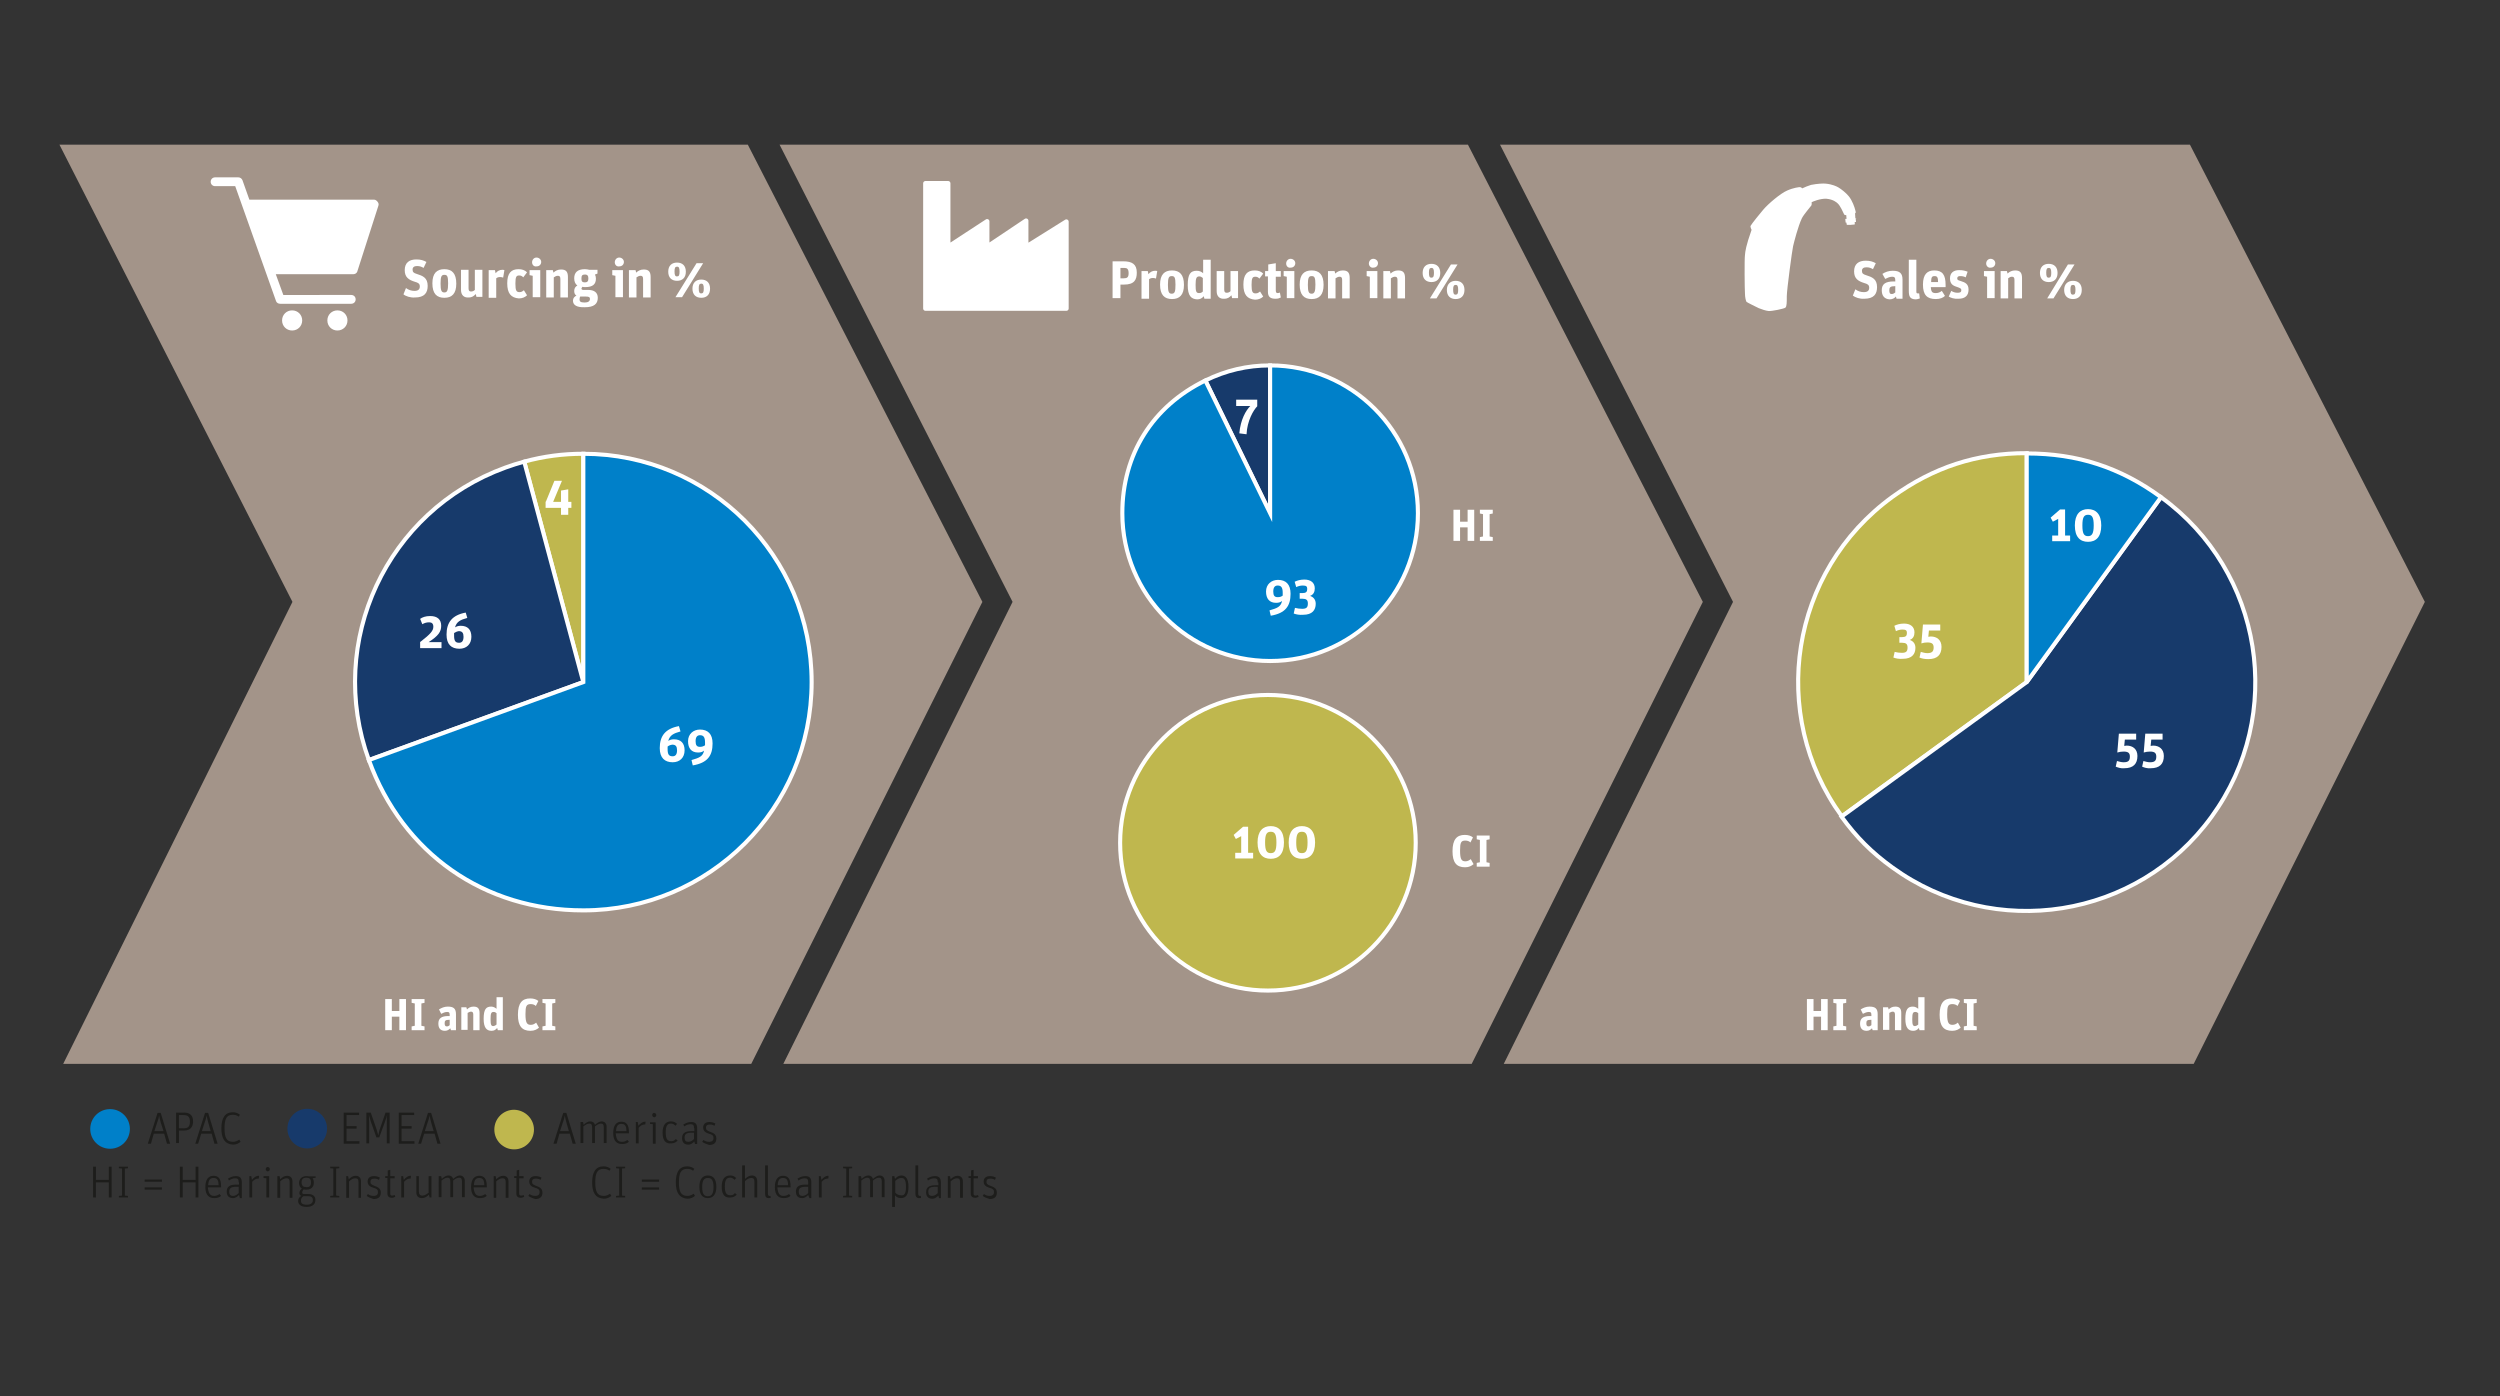 <?xml version="1.0" encoding="utf-8"?>
<!-- Generator: Adobe Illustrator 22.0.1, SVG Export Plug-In . SVG Version: 6.00 Build 0)  -->
<svg version="1.0" id="Ebene_1" xmlns="http://www.w3.org/2000/svg" xmlns:xlink="http://www.w3.org/1999/xlink" x="0px" y="0px"
	 viewBox="0 0 795 444" style="enable-background:new 0 0 795 444;" xml:space="preserve">
<rect x="0" y="0" width="795" height="444" fill="#333333" stroke="none"/>
<style type="text/css">
	.st0{fill:#A39489;}
	.st1{fill:#BFB74E;stroke:#FFFFFF;stroke-width:1.3;stroke-miterlimit:10;}
	.st2{fill:#173A6B;stroke:#FFFFFF;stroke-width:1.3;stroke-miterlimit:10;}
	.st3{fill:#0080C9;stroke:#FFFFFF;stroke-width:1.3;stroke-miterlimit:10;}
	.st4{fill:#FFFFFF;}
	.st5{fill:#FFFFFF;stroke:#FFFFFF;stroke-width:1.478;stroke-linecap:round;stroke-linejoin:round;}
	.st6{fill:none;}
	.st7{enable-background:new    ;}
	.st8{fill:#1D1D1B;}
	.st9{fill:#0080C9;}
	.st10{fill:#173A6B;}
	.st11{fill:#BFB74E;}
	.st12{fill:#0080C9;stroke:#FFFFFF;stroke-width:1.3;stroke-linejoin:round;stroke-miterlimit:10;}
</style>
<g id="Ebene_2_1_">
	<polygon class="st0" points="93,191.4 18.9,46 237.8,46 312.4,191.4 238.9,338.3 20.1,338.3 	"/>
	<g>
		<g>
			<g>
				<g>
					<path class="st1" d="M185.5,216.9l-18.8-70.1c6.2-1.7,12.3-2.5,18.8-2.5V216.9z"/>
				</g>
			</g>
			<g>
				<g>
					<path class="st2" d="M185.5,216.9l-68.2,24.8c-13.7-37.7,5.7-79.3,43.4-93c1.9-0.7,4.1-1.4,6-1.9L185.5,216.9z"/>
				</g>
			</g>
			<g>
				<g>
					<path class="st3" d="M185.5,216.9v-72.6c40.1,0,72.6,32.5,72.6,72.6s-32.5,72.6-72.6,72.6c-31.5,0-57.4-18.1-68.2-47.8
						L185.5,216.9z"/>
				</g>
			</g>
		</g>
	</g>
	<polygon class="st0" points="551.1,191.4 477,46 696.4,46 771.1,191.4 697.6,338.3 478.2,338.3 	"/>
	<polygon class="st0" points="322,191.4 247.9,46 466.8,46 541.5,191.4 468,338.3 249.1,338.3 	"/>
	<g>
		<g>
			<g>
				<path class="st2" d="M403.9,163.2L383.3,121c6.5-3.2,13.3-4.8,20.6-4.8V163.2z"/>
			</g>
		</g>
		<g>
			<g>
				<path class="st3" d="M403.9,163.2v-47c25.9,0,47,21,47,47s-21,47-47,47s-47-21-47-47c0-18.7,9.6-34,26.4-42.2L403.9,163.2z"/>
			</g>
		</g>
	</g>
	<path class="st1" d="M450.2,268c0,25.9-21,47-47,47c-25.9,0-47-21-47-47c0-25.9,21-47,47-47C429.1,221,450.2,242,450.2,268z"/>
	<g>
		<path class="st4" d="M96.1,101.9c0,1.8-1.4,3.2-3.2,3.2s-3.2-1.4-3.2-3.2c0-1.8,1.4-3.2,3.2-3.2S96.1,100.1,96.1,101.9z"/>
		<path class="st4" d="M110.5,101.9c0,1.8-1.4,3.2-3.2,3.2c-1.8,0-3.2-1.4-3.2-3.2c0-1.8,1.4-3.2,3.2-3.2
			C109.1,98.7,110.5,100.1,110.5,101.9z"/>
		<path class="st4" d="M120.1,64.2c-0.3-0.4-0.7-0.7-1.1-0.7h-8.6h-0.2H79.3l-2.2-6.2c-0.2-0.5-0.7-0.9-1.3-0.9h-7.4
			c-0.8,0-1.4,0.6-1.4,1.4c0,0.8,0.6,1.4,1.4,1.4h6.4l13,36.6c0.2,0.5,0.7,0.8,1.3,0.8h22.6c0.8,0,1.4-0.6,1.4-1.4s-0.6-1.4-1.4-1.4
			H90.1l-2.4-6.6h24.6c0.6,0,1.1-0.3,1.3-0.8l6.7-20.9C120.5,65,120.4,64.6,120.1,64.2z"/>
	</g>
	<g>
		<polygon class="st5" points="301.5,78.5 301.5,58.3 294.3,58.3 294.3,76.9 294.3,98.1 301.3,98.1 339.1,98.1 339.1,78.6 
			339.1,70.5 326.3,78.5 326.3,70.2 313.9,78.5 313.9,70.4 		"/>
	</g>
	<path class="st4" d="M590.3,69.4H590c0-0.6-0.1-1.2-0.1-1.6h0.1c0.2-0.1,0.1-0.7,0-0.9c-0.2-0.9-1-3.2-2.1-4.5
		c-0.8-1-2.4-2.3-3.3-2.8c-0.5-0.3-1.9-1-4-1.2c-0.7-0.1-2.7,0-4.7,0.4c-0.7,0.2-2.2,0.8-2.8,1.1c-0.1-0.1-0.2-0.1-0.2-0.2
		c0,0-0.3-0.2-0.5-0.2c-0.3,0-2.1,0.2-4.1,1.1c-2.1,0.9-6,4.2-7.6,6.1c-0.7,0.8-3.7,4.5-4,5.1c-0.2,0.3,0.3,1.3,0.3,1.3
		c-1.8,5.1-2,6.8-2.1,8c-0.2,1.4-0.1,10.9,0,12.2c0,1.3,0.3,2.4,0.5,2.7c0.2,0.2,3.3,1.7,3.9,2c1,0.4,2.2,0.8,3.1,0.9
		c0.9,0.1,5-0.7,5.4-1.1c0.4-0.5,0.4-1.6,0.4-3.6s1.7-14.6,2-15.9s1.6-6.4,2.8-8.9c0.6-1.2,2.7-3.6,2.8-3.8c0.2-0.2,0.4-0.4,0.3-1.3
		c0.4-0.2,2.7-1.2,4.7-1.1c2.2,0.2,3.3,1.2,3.6,1.5c0.8,0.7,1.8,3,1.9,3.2c0.1,0.3,0.3,0.5,0.5,0.5c0.1,0,0.2,0,0.3,0l0.1,1.2h-0.3
		c-0.1,0-0.1,0.1-0.1,0.1l0.1,1c0,0.1,0.1,0.1,0.1,0.1h0.2v0.4c0,0.2,0.1,0.3,0.2,0.3c0.4,0,1.3,0,1.2,0s0.9-0.1,1.1-0.1
		c0.1,0,0.2-0.2,0.1-0.4c0,0,0-0.2,0-0.4h0.3c0.1,0,0.1-0.1,0.1-0.1l-0.1-1C590.4,69.5,590.3,69.4,590.3,69.4z"/>
	<g>
		<rect x="28.2" y="353.4" class="st6" width="507.6" height="36.2"/>
		<g class="st7">
		</g>
		<g class="st7">
			<path class="st8" d="M48,363.7h-1l3.1-9.8h1l3,9.8h-1l-0.9-3.2h-3.3L48,363.7z M51.1,356.9c-0.3-1.1-0.4-1.7-0.5-2.2l0,0
				c-0.1,0.6-0.2,1.2-0.6,2.2l-0.9,2.8H52L51.1,356.9z"/>
			<path class="st8" d="M56,353.8h2.5c2,0,2.9,1,2.9,2.8c0,1.9-1,2.9-2.8,2.9h-1.7v4H56V353.8z M58.5,358.8c1.3,0,1.9-0.6,1.9-2.1
				s-0.6-2.1-2-2.1h-1.5v4.2H58.5z"/>
			<path class="st8" d="M63,363.7h-0.9l3.1-9.8h1l3,9.8h-1l-0.9-3.2H64L63,363.7z M66.2,356.9c-0.3-1.1-0.4-1.7-0.5-2.2l0,0
				c-0.1,0.6-0.2,1.2-0.6,2.2l-0.9,2.8H67L66.2,356.9z"/>
			<path class="st8" d="M70.4,358.8c0-3.2,1.1-5.1,3.6-5.1c1,0,1.7,0.3,2.3,0.8l-0.4,0.6c-0.5-0.4-1.1-0.6-1.9-0.6
				c-2,0-2.6,1.4-2.6,4.3s0.6,4.3,2.7,4.3c0.9,0,1.5-0.4,2-0.7l0.4,0.7c-0.6,0.5-1.4,0.9-2.4,0.9C71.4,363.8,70.4,362,70.4,358.8z"
				/>
		</g>
		<g class="st7">
		</g>
		<g class="st7">
			<path class="st8" d="M109.3,353.8h4.9v0.8h-4v3.5h3.2v0.8h-3.2v4h4.1v0.8h-5V353.8z"/>
			<path class="st8" d="M116.5,353.8h1.4l1.9,5.5c0.2,0.7,0.4,1.4,0.5,1.8l0,0c0.1-0.4,0.1-0.8,0.4-1.8l1.9-5.5h1.3v9.8H123V357
				c0-1.4,0-2.1,0.1-2.5l0,0c-0.1,0.4-0.3,1.2-0.7,2.3l-1.8,4.9h-0.9l-1.7-4.8c-0.4-1.2-0.5-1.7-0.7-2.4l0,0c0,0.7,0.1,1.5,0.1,2.5
				v6.6h-0.9C116.5,363.6,116.5,353.8,116.5,353.8z"/>
			<path class="st8" d="M126.8,353.8h4.9v0.8h-4v3.5h3.2v0.8h-3.2v4h4.1v0.8h-5V353.8z"/>
			<path class="st8" d="M133.9,363.7H133l3.1-9.8h1l3,9.8h-1l-0.9-3.2h-3.3L133.9,363.7z M137.1,356.9c-0.3-1.1-0.4-1.7-0.5-2.2l0,0
				c-0.1,0.6-0.2,1.2-0.6,2.2l-0.9,2.8h2.8L137.1,356.9z"/>
		</g>
		<g class="st7">
		</g>
		<g class="st7">
			<path class="st8" d="M177,363.7h-1l3.1-9.8h1l3,9.8h-1l-0.9-3.2h-3.3L177,363.7z M180.1,356.9c-0.3-1.1-0.4-1.7-0.5-2.2l0,0
				c-0.1,0.6-0.2,1.2-0.6,2.2l-0.9,2.8h2.8L180.1,356.9z"/>
			<path class="st8" d="M184.8,356.8h0.6l0.2,0.9c0.6-0.6,1.3-1.1,2.1-1.1s1.3,0.4,1.5,1.1c0.7-0.6,1.4-1.1,2.1-1.1
				c0.9,0,1.6,0.6,1.6,1.7v5.2H192v-5c0-0.9-0.3-1.2-0.9-1.2c-0.6,0-1.3,0.4-1.9,0.9v5.3h-0.9v-5c0-0.9-0.3-1.2-0.9-1.2
				c-0.7,0-1.2,0.4-1.9,0.9v5.3h-0.9v-6.7H184.8z"/>
			<path class="st8" d="M197.8,363.1c0.8,0,1.3-0.3,1.7-0.6l0.5,0.6c-0.6,0.5-1.2,0.7-2.2,0.7c-1.6,0-2.8-0.9-2.8-3.5
				s1.1-3.6,2.6-3.6c1.6,0,2.4,1,2.4,3.3v0.4h-4.2C196,362.4,196.5,363.1,197.8,363.1z M199.2,359.7c0-1.7-0.5-2.3-1.6-2.3
				c-1,0-1.6,0.5-1.7,2.3H199.2z"/>
			<path class="st8" d="M202.2,356.8h0.6l0.2,1.2c0.6-0.7,1.3-1.3,2.1-1.3c0.1,0,0.2,0,0.2,0l-0.1,0.9c-0.1,0-0.2,0-0.3,0
				c-0.7,0-1.2,0.4-1.8,1v5h-0.9V356.8z"/>
			<path class="st8" d="M207.7,357.5l-1-0.1v-0.5h1.8v6.8h-0.9v-6.2H207.7z M207.4,354.6c0-0.4,0.3-0.7,0.6-0.7
				c0.4,0,0.7,0.3,0.7,0.7c0,0.4-0.3,0.7-0.7,0.7C207.7,355.2,207.4,355,207.4,354.6z"/>
			<path class="st8" d="M210.7,360.2c0-2.6,1.1-3.6,2.7-3.6c0.8,0,1.4,0.3,1.9,0.8l-0.5,0.6c-0.4-0.4-0.8-0.7-1.4-0.7
				c-1.1,0-1.7,0.6-1.7,2.8s0.6,2.8,1.8,2.8c0.7,0,1.1-0.3,1.4-0.7l0.6,0.5c-0.5,0.5-1.1,0.9-2,0.9
				C211.8,363.8,210.7,362.8,210.7,360.2z"/>
			<path class="st8" d="M220.7,358.8c0-0.9-0.2-1.3-1.1-1.3c-0.8,0-1.4,0.3-2,0.7l-0.3-0.6c0.7-0.4,1.4-0.8,2.5-0.8
				c1.3,0,1.9,0.6,1.9,2v5H221l-0.2-0.8c-0.4,0.4-1,1-1.9,1c-1.3,0-2-0.7-2-2.1c0-1.5,0.9-2.2,3-2.2h0.9v-0.9H220.7z M220.7,360.2
				h-0.8c-1.7,0-2.2,0.5-2.2,1.6c0,0.9,0.4,1.3,1.2,1.3s1.4-0.5,1.8-0.9V360.2z"/>
			<path class="st8" d="M223.3,363.1l0.4-0.6c0.5,0.4,1.1,0.6,1.8,0.6c1,0,1.4-0.5,1.4-1.2c0-0.8-0.4-1.1-1.5-1.4
				c-1-0.3-1.8-0.8-1.8-2c0-1,0.7-1.7,2-1.7c0.8,0,1.4,0.2,1.9,0.5l-0.3,0.7c-0.5-0.3-0.9-0.4-1.5-0.4c-0.8,0-1.2,0.3-1.2,1
				s0.3,0.9,1.3,1.3c1.1,0.4,2,0.8,2,2.2c0,1.3-0.8,2-2.3,2C224.6,363.8,223.8,363.5,223.3,363.1z"/>
		</g>
		<g class="st7">
			<path class="st8" d="M29.6,371h0.9v4.2h4.1V371h0.9v9.8h-0.9V376h-4.1v4.8h-0.9C29.6,380.8,29.6,371,29.6,371z"/>
			<path class="st8" d="M37.8,371.5V371h2.9v0.5l-1,0.1v8.6l1,0.1v0.5h-2.9v-0.5l1-0.1v-8.6L37.8,371.5z"/>
			<path class="st8" d="M46,375.1h5.5v0.7H46V375.1z M46,377.6h5.5v0.7H46V377.6z"/>
			<path class="st8" d="M57.2,371h0.9v4.2h4.1V371h0.9v9.8h-0.9V376h-4.1v4.8h-0.9V371z"/>
			<path class="st8" d="M68.1,380.3c0.8,0,1.3-0.3,1.7-0.6l0.5,0.6c-0.6,0.5-1.2,0.7-2.2,0.7c-1.6,0-2.8-0.9-2.8-3.5
				s1.1-3.6,2.6-3.6c1.6,0,2.4,1,2.4,3.3v0.4h-4.2C66.3,379.6,66.9,380.3,68.1,380.3z M69.5,376.9c0-1.7-0.5-2.3-1.6-2.3
				c-1,0-1.6,0.5-1.7,2.3H69.5z"/>
			<path class="st8" d="M75.9,376c0-0.9-0.2-1.3-1.1-1.3c-0.8,0-1.4,0.3-2,0.7l-0.3-0.6c0.7-0.4,1.4-0.8,2.5-0.8
				c1.3,0,1.9,0.6,1.9,2v5h-0.6l-0.3-1c-0.4,0.4-1,1-1.9,1c-1.3,0-2-0.7-2-2.1c0-1.5,0.9-2.2,3-2.2H76V376H75.9z M75.9,377.4h-0.8
				c-1.7,0-2.2,0.5-2.2,1.6c0,0.9,0.4,1.3,1.2,1.3s1.4-0.5,1.8-0.9V377.4z"/>
			<path class="st8" d="M79.3,374h0.6l0.2,1.2c0.6-0.7,1.3-1.3,2.1-1.3c0.1,0,0.2,0,0.2,0l-0.1,0.9c-0.1,0-0.2,0-0.3,0
				c-0.7,0-1.2,0.4-1.8,1v5h-0.9L79.3,374L79.3,374z"/>
			<path class="st8" d="M84.8,374.7l-1-0.1V374h1.8v6.8h-0.9v-6.1H84.8z M84.5,371.8c0-0.4,0.3-0.7,0.6-0.7c0.4,0,0.7,0.3,0.7,0.7
				c0,0.4-0.3,0.7-0.7,0.7C84.8,372.4,84.5,372.2,84.5,371.8z"/>
			<path class="st8" d="M88.3,374h0.6l0.2,1c0.7-0.7,1.4-1.1,2.2-1.1c1,0,1.7,0.6,1.7,1.8v5.2h-0.9v-5c0-0.9-0.3-1.2-1-1.2
				s-1.4,0.4-2,1v5.2h-0.9V374H88.3z"/>
			<path class="st8" d="M100.4,374v0.5l-1,0.2c0.3,0.4,0.4,0.8,0.4,1.4c0,1.4-0.9,2.2-2.3,2.2c-0.3,0-0.7,0-0.9-0.1
				c-0.3,0.3-0.5,0.7-0.5,1s0.1,0.5,0.6,0.5H98c1.5,0,2.3,0.7,2.3,1.9c0,1.4-1,2.2-2.8,2.2s-2.7-0.8-2.7-1.9c0-0.8,0.5-1.3,1-1.6
				c-0.4-0.2-0.6-0.5-0.6-0.9c0-0.7,0.4-1.1,0.8-1.4c-0.6-0.4-0.9-1-0.9-1.8c0-1.4,1-2.2,2.4-2.2c0.4,0,0.7,0.1,0.9,0.1h2V374z
				 M95.7,381.8c0,0.8,0.4,1.3,1.8,1.3c1.3,0,2-0.5,2-1.5c0-0.8-0.5-1.2-1.3-1.2h-1.7C96,380.7,95.7,381.2,95.7,381.8z M98.9,376
				c0-1.1-0.5-1.5-1.5-1.5c-0.9,0-1.5,0.4-1.5,1.5s0.6,1.5,1.5,1.5C98.4,377.6,98.9,377.1,98.9,376z"/>
			<path class="st8" d="M105,371.5V371h2.9v0.5l-1,0.1v8.6l1,0.1v0.5H105v-0.5l1-0.1v-8.6L105,371.5z"/>
			<path class="st8" d="M110.1,374h0.6l0.2,1c0.7-0.7,1.4-1.1,2.2-1.1c1,0,1.7,0.6,1.7,1.8v5.2H114v-5c0-0.9-0.3-1.2-1-1.2
				s-1.4,0.4-2,1v5.2h-0.9V374z"/>
			<path class="st8" d="M116.6,380.3l0.4-0.6c0.5,0.4,1.1,0.6,1.8,0.6c1,0,1.4-0.5,1.4-1.2c0-0.8-0.4-1.1-1.5-1.4
				c-1-0.3-1.8-0.8-1.8-2c0-1,0.7-1.7,2-1.7c0.8,0,1.4,0.2,1.9,0.5l-0.3,0.7c-0.5-0.3-0.9-0.4-1.5-0.4c-0.8,0-1.2,0.3-1.2,1
				s0.3,0.9,1.3,1.3c1.1,0.4,2,0.8,2,2.2c0,1.3-0.8,2-2.3,2C117.9,381,117.1,380.7,116.6,380.3z"/>
			<path class="st8" d="M122.5,374.7V374h0.8v-1.8l0.8-0.2v2h1.4v0.7h-1.4v4.9c0,0.4,0.2,0.6,0.6,0.6s0.6-0.1,0.8-0.2l0.2,0.6
				c-0.3,0.1-0.6,0.3-1.1,0.3c-0.8,0-1.4-0.4-1.4-1.3v-5h-0.7V374.7z"/>
			<path class="st8" d="M127.6,374h0.6l0.2,1.2c0.6-0.7,1.3-1.3,2.1-1.3c0.1,0,0.2,0,0.2,0l-0.1,0.9c-0.1,0-0.2,0-0.3,0
				c-0.7,0-1.2,0.4-1.8,1v5h-0.9L127.6,374L127.6,374z"/>
			<path class="st8" d="M132.4,379.2V374h0.8v4.9c0,0.9,0.4,1.3,1.1,1.3c0.7,0,1.3-0.4,2-0.9V374h0.9v6.8h-0.6l-0.2-0.9
				c-0.6,0.6-1.3,1.1-2.2,1.1C133.1,381,132.4,380.4,132.4,379.2z"/>
			<path class="st8" d="M139.7,374h0.6l0.2,0.9c0.6-0.6,1.3-1.1,2.1-1.1s1.3,0.4,1.5,1.1c0.7-0.6,1.4-1.1,2.1-1.1
				c0.9,0,1.6,0.6,1.6,1.7v5.2h-0.9v-5c0-0.9-0.3-1.2-0.9-1.2c-0.6,0-1.3,0.4-1.9,0.9v5.3h-0.9v-5c0-0.9-0.3-1.2-0.9-1.2
				c-0.7,0-1.2,0.4-1.9,0.9v5.3h-0.9V374H139.7z"/>
			<path class="st8" d="M152.6,380.3c0.8,0,1.3-0.3,1.7-0.6l0.5,0.6c-0.6,0.5-1.2,0.7-2.2,0.7c-1.6,0-2.8-0.9-2.8-3.5
				s1.1-3.6,2.6-3.6c1.6,0,2.4,1,2.4,3.3v0.4h-4.2C150.8,379.6,151.4,380.3,152.6,380.3z M154,376.9c0-1.7-0.5-2.3-1.6-2.3
				c-1,0-1.6,0.5-1.7,2.3H154z"/>
			<path class="st8" d="M157,374h0.6l0.2,1c0.7-0.7,1.4-1.1,2.2-1.1c1,0,1.7,0.6,1.7,1.8v5.2h-0.9v-5c0-0.9-0.3-1.2-1-1.2
				s-1.4,0.4-2,1v5.2H157V374z"/>
			<path class="st8" d="M163.5,374.7V374h0.8v-1.8l0.8-0.2v2h1.4v0.7h-1.4v4.9c0,0.4,0.2,0.6,0.6,0.6c0.4,0,0.6-0.1,0.8-0.2l0.2,0.6
				c-0.3,0.1-0.6,0.3-1.1,0.3c-0.8,0-1.4-0.4-1.4-1.3v-5h-0.7V374.7z"/>
			<path class="st8" d="M168,380.3l0.4-0.6c0.5,0.4,1.1,0.6,1.8,0.6c1,0,1.4-0.5,1.4-1.2c0-0.8-0.4-1.1-1.5-1.4
				c-1-0.3-1.8-0.8-1.8-2c0-1,0.7-1.7,2-1.7c0.8,0,1.4,0.2,1.9,0.5l-0.3,0.7c-0.5-0.3-0.9-0.4-1.5-0.4c-0.8,0-1.2,0.3-1.2,1
				s0.3,0.9,1.3,1.3c1.1,0.4,2,0.8,2,2.2c0,1.3-0.8,2-2.3,2C169.3,381,168.5,380.7,168,380.3z"/>
		</g>
		<g class="st7">
		</g>
		<g class="st7">
			<path class="st8" d="M188.3,376c0-3.2,1.1-5.1,3.6-5.1c1,0,1.7,0.3,2.3,0.8l-0.4,0.6c-0.5-0.4-1.1-0.6-1.9-0.6
				c-2,0-2.6,1.4-2.6,4.3s0.6,4.3,2.7,4.3c0.9,0,1.5-0.4,2-0.7l0.4,0.7c-0.6,0.5-1.4,0.9-2.4,0.9C189.3,381,188.3,379.2,188.3,376z"
				/>
			<path class="st8" d="M195.9,371.5V371h2.9v0.5l-1,0.1v8.6l1,0.1v0.5h-2.9v-0.5l1-0.1v-8.6L195.9,371.5z"/>
			<path class="st8" d="M204.1,375.1h5.5v0.7h-5.5V375.1z M204.1,377.6h5.5v0.7h-5.5V377.6z"/>
			<path class="st8" d="M214.9,376c0-3.2,1.1-5.1,3.6-5.1c1,0,1.7,0.3,2.3,0.8l-0.4,0.6c-0.5-0.4-1.1-0.6-1.9-0.6
				c-2,0-2.6,1.4-2.6,4.3s0.6,4.3,2.7,4.3c0.9,0,1.5-0.4,2-0.7l0.4,0.7c-0.6,0.5-1.4,0.9-2.4,0.9C216,381,214.9,379.2,214.9,376z"/>
			<path class="st8" d="M222.4,377.4c0-2.5,1.1-3.6,2.7-3.6c1.6,0,2.7,1,2.7,3.6c0,2.5-1.1,3.6-2.7,3.6S222.4,380,222.4,377.4z
				 M226.9,377.5c0-2.2-0.6-2.9-1.8-2.9s-1.8,0.7-1.8,2.9c0,2.2,0.6,2.9,1.8,2.9S226.9,379.6,226.9,377.5z"/>
			<path class="st8" d="M229.5,377.4c0-2.6,1.1-3.6,2.7-3.6c0.8,0,1.4,0.3,1.9,0.8l-0.5,0.6c-0.4-0.4-0.8-0.7-1.4-0.7
				c-1.1,0-1.7,0.6-1.7,2.8s0.6,2.8,1.8,2.8c0.7,0,1.1-0.3,1.4-0.7l0.6,0.5c-0.5,0.5-1.1,0.9-2,0.9C230.6,381,229.5,380,229.5,377.4
				z"/>
			<path class="st8" d="M236,370.6h0.9v4.3c0.7-0.6,1.3-1.1,2.2-1.1c1,0,1.7,0.6,1.7,1.8v5.2h-0.9v-5c0-0.9-0.3-1.2-1-1.2
				s-1.4,0.4-2,1v5.2H236V370.6z"/>
			<path class="st8" d="M243.3,379.6v-9h0.9v9.1c0,0.4,0.2,0.6,0.5,0.6c0.2,0,0.3,0,0.3,0l0.1,0.6c-0.2,0.1-0.4,0.1-0.7,0.1
				C243.7,381,243.3,380.6,243.3,379.6z"/>
			<path class="st8" d="M249.2,380.3c0.8,0,1.3-0.3,1.7-0.6l0.5,0.6c-0.6,0.5-1.2,0.7-2.2,0.7c-1.6,0-2.8-0.9-2.8-3.5
				s1.1-3.6,2.6-3.6c1.6,0,2.4,1,2.4,3.3v0.4h-4.2C247.4,379.6,247.9,380.3,249.2,380.3z M250.6,376.9c0-1.7-0.5-2.3-1.6-2.3
				c-1,0-1.6,0.5-1.7,2.3H250.6z"/>
			<path class="st8" d="M257,376c0-0.9-0.2-1.3-1.1-1.3c-0.8,0-1.4,0.3-2,0.7l-0.3-0.6c0.7-0.4,1.4-0.8,2.5-0.8c1.3,0,1.9,0.6,1.9,2
				v5h-0.6l-0.4-1c-0.4,0.4-1,1-1.9,1c-1.3,0-2-0.7-2-2.1c0-1.5,0.9-2.2,3-2.2h0.9V376z M257,377.4h-0.8c-1.7,0-2.2,0.5-2.2,1.6
				c0,0.9,0.4,1.3,1.2,1.3c0.8,0,1.4-0.5,1.8-0.9V377.4z"/>
			<path class="st8" d="M260.4,374h0.6l0.2,1.2c0.6-0.7,1.3-1.3,2.1-1.3c0.1,0,0.2,0,0.2,0l-0.1,0.9c-0.1,0-0.2,0-0.3,0
				c-0.7,0-1.2,0.4-1.8,1v5h-0.9L260.4,374L260.4,374z"/>
			<path class="st8" d="M268.1,371.5V371h2.9v0.5l-1,0.1v8.6l1,0.1v0.5h-2.9v-0.5l1-0.1v-8.6L268.1,371.5z"/>
			<path class="st8" d="M273.2,374h0.6l0.2,0.9c0.6-0.6,1.3-1.1,2.1-1.1c0.8,0,1.3,0.4,1.5,1.1c0.7-0.6,1.4-1.1,2.1-1.1
				c0.9,0,1.6,0.6,1.6,1.7v5.2h-0.9v-5c0-0.9-0.3-1.2-0.9-1.2s-1.3,0.4-1.9,0.9v5.3h-0.9v-5c0-0.9-0.3-1.2-0.9-1.2
				c-0.7,0-1.2,0.4-1.9,0.9v5.3H273V374H273.2z"/>
			<path class="st8" d="M283.8,374h0.6l0.2,0.9c0.5-0.6,1.2-1.1,2-1.1c1.4,0,2.3,1,2.3,3.6c0,2.5-0.8,3.6-2.4,3.6
				c-0.9,0-1.5-0.4-1.9-0.9v3.7h-0.9V374H283.8z M288.1,377.5c0-2.3-0.5-2.9-1.5-2.9c-0.8,0-1.4,0.5-1.9,0.9v3.8
				c0.5,0.5,1.1,0.8,1.8,0.8C287.5,380.3,288.1,379.6,288.1,377.5z"/>
			<path class="st8" d="M291.1,379.6v-9h0.9v9.1c0,0.4,0.2,0.6,0.5,0.6c0.2,0,0.3,0,0.3,0l0.1,0.6c-0.2,0.1-0.4,0.1-0.7,0.1
				C291.6,381,291.1,380.6,291.1,379.6z"/>
			<path class="st8" d="M298.2,376c0-0.9-0.2-1.3-1.1-1.3c-0.8,0-1.4,0.3-2,0.7l-0.3-0.6c0.7-0.4,1.4-0.8,2.5-0.8
				c1.3,0,1.9,0.6,1.9,2v5h-0.6l-0.2-0.8c-0.4,0.4-1,1-1.9,1c-1.3,0-2-0.7-2-2.1c0-1.5,0.9-2.2,3-2.2h0.9V376H298.2z M298.2,377.4
				h-0.8c-1.7,0-2.2,0.5-2.2,1.6c0,0.9,0.4,1.3,1.2,1.3s1.4-0.5,1.8-0.9V377.4z"/>
			<path class="st8" d="M301.5,374h0.6l0.2,1c0.7-0.7,1.4-1.1,2.2-1.1c1,0,1.7,0.6,1.7,1.8v5.2h-0.9v-5c0-0.9-0.3-1.2-1-1.2
				s-1.4,0.4-2,1v5.2h-0.9V374H301.5z"/>
			<path class="st8" d="M308,374.7V374h0.8v-1.8l0.8-0.2v2h1.4v0.7h-1.4v4.9c0,0.4,0.2,0.6,0.6,0.6s0.6-0.1,0.8-0.2l0.2,0.6
				c-0.3,0.1-0.6,0.3-1.1,0.3c-0.8,0-1.4-0.4-1.4-1.3v-5H308V374.7z"/>
			<path class="st8" d="M312.5,380.3l0.4-0.6c0.5,0.4,1.1,0.6,1.8,0.6c1,0,1.4-0.5,1.4-1.2c0-0.8-0.4-1.1-1.5-1.4
				c-1-0.3-1.8-0.8-1.8-2c0-1,0.7-1.7,2-1.7c0.8,0,1.4,0.2,1.9,0.5l-0.3,0.7c-0.5-0.3-0.9-0.4-1.5-0.4c-0.8,0-1.2,0.3-1.2,1
				s0.3,0.9,1.3,1.3c1.1,0.4,2,0.8,2,2.2c0,1.3-0.8,2-2.3,2C313.7,381,313,380.7,312.5,380.3z"/>
		</g>
		<path class="st9" d="M41.3,359c0,3.5-2.8,6.3-6.3,6.3s-6.3-2.8-6.3-6.3s2.8-6.3,6.3-6.3S41.3,355.5,41.3,359z"/>
		<path class="st10" d="M104,358.9c0,3.5-2.8,6.3-6.3,6.3s-6.3-2.8-6.3-6.3s2.8-6.3,6.3-6.3S104,355.4,104,358.9z"/>
		<path class="st11" d="M169.8,359.2c0,3.5-2.8,6.3-6.3,6.3s-6.3-2.8-6.3-6.3s2.8-6.3,6.3-6.3C167,353,169.8,355.8,169.8,359.2z"/>
	</g>
	<g class="st7">
		<path class="st4" d="M128.3,93.6l0.8-2c0.8,0.6,1.7,0.9,2.7,0.9c1.2,0,1.7-0.5,1.7-1.4s-0.5-1.2-1.6-1.5c-1.9-0.6-3.2-1.4-3.2-3.7
			c0-2.4,1.5-3.4,3.7-3.4c1.4,0,2.3,0.3,3.2,0.8l-0.9,1.9c-0.7-0.4-1.2-0.6-2.1-0.6c-0.9,0-1.4,0.4-1.4,1.1c0,0.8,0.3,1.1,1.3,1.4
			c1.9,0.6,3.5,1.2,3.5,3.8c0,2.2-1,3.7-4.1,3.7C130.5,94.7,129,94.2,128.3,93.6z"/>
		<path class="st4" d="M137.5,90.1c0-3.2,1.4-4.5,3.8-4.5s3.8,1.3,3.8,4.6c0,3.2-1.4,4.5-3.8,4.5S137.5,93.4,137.5,90.1z
			 M142.5,90.1c0-2.3-0.3-2.7-1.2-2.7s-1.2,0.5-1.2,2.8c0,2.2,0.3,2.8,1.2,2.8C142.2,93,142.5,92.4,142.5,90.1z"/>
		<path class="st4" d="M146.6,92.2v-6.4h2.4v5.9c0,0.8,0.3,1,0.8,1s0.9-0.2,1.2-0.5v-6.4h2.4v8.6h-1.9l-0.2-0.9
			c-0.6,0.6-1.1,1.1-2.3,1.1C147.6,94.7,146.6,93.9,146.6,92.2z"/>
		<path class="st4" d="M155.5,85.9h1.9l0.2,1c0.5-0.7,1.3-1.1,2.1-1.1c0.3,0,0.5,0,0.7,0.1l-0.4,2.4c-0.2-0.1-0.5-0.2-0.9-0.2
			c-0.6,0-0.9,0.1-1.3,0.4v6.2h-2.4v-8.8H155.5z"/>
		<path class="st4" d="M161.3,90.1c0-3.2,1.2-4.5,3.6-4.5c1.1,0,2,0.3,2.7,1l-1.2,1.6c-0.4-0.4-0.7-0.6-1.3-0.6
			c-0.9,0-1.2,0.4-1.2,2.6s0.3,2.7,1.3,2.7c0.7,0,1-0.3,1.4-0.6l1,1.6c-0.6,0.6-1.5,1-2.6,1C162.5,94.7,161.3,93.3,161.3,90.1z"/>
		<path class="st4" d="M169.4,87.7l-1-0.2v-1.6h3.4v8.6h-2.4V87.7z M169.2,83.4c0-0.8,0.6-1.5,1.4-1.5c0.8,0,1.5,0.6,1.5,1.4
			s-0.6,1.4-1.4,1.4C169.8,84.9,169.2,84.2,169.2,83.4z"/>
		<path class="st4" d="M173.9,85.9h1.9l0.2,0.8c0.6-0.6,1.4-1,2.4-1c1.5,0,2.2,0.6,2.2,2.4v6.5h-2.4v-5.9c0-0.8-0.3-1-0.8-1
			s-0.8,0.2-1.3,0.5v6.4h-2.4v-8.7H173.9z"/>
		<path class="st4" d="M182.2,95.6c0-0.8,0.5-1.3,1.1-1.6c-0.5-0.3-0.7-0.8-0.7-1.5c0-0.8,0.4-1.4,1-1.7c-0.7-0.5-1-1.3-1-2.3
			c0-1.8,1-2.9,3.4-2.9c0.5,0,1,0.1,1.4,0.2h2.6V87l-0.8,0.3c0.2,0.4,0.3,0.8,0.3,1.3c0,1.8-1,2.7-3.4,2.7c-0.3,0-0.6,0-0.9-0.1
			c-0.1,0.2-0.3,0.4-0.3,0.6s0.2,0.4,0.6,0.4h1.6c1.7,0,3,0.7,3,2.5c0,2-1.3,3-4.1,3C183.4,97.8,182.2,97,182.2,95.6z M184.3,95.2
			c0,0.6,0.2,1,1.6,1c1.1,0,1.7-0.4,1.7-1.1s-0.4-0.8-1.5-0.8h-1.6C184.4,94.5,184.3,94.8,184.3,95.2z M187.1,88.6
			c0-0.8-0.2-1.3-1.1-1.3c-0.9,0-1.1,0.4-1.1,1.3c0,0.8,0.2,1.2,1.1,1.2C186.8,89.8,187.1,89.4,187.1,88.6z"/>
		<path class="st4" d="M195.7,87.7l-1-0.2v-1.6h3.4v8.6h-2.4V87.7z M195.5,83.4c0-0.8,0.6-1.5,1.4-1.5c0.8,0,1.5,0.6,1.5,1.4
			s-0.6,1.4-1.4,1.4C196.1,84.9,195.5,84.2,195.5,83.4z"/>
		<path class="st4" d="M200.2,85.9h1.9l0.2,0.8c0.6-0.6,1.4-1,2.4-1c1.5,0,2.2,0.6,2.2,2.4v6.5h-2.4v-5.9c0-0.8-0.3-1-0.8-1
			s-0.8,0.2-1.3,0.5v6.4H200v-8.7H200.2z"/>
		<path class="st4" d="M212.5,86.4c0-1.9,1.1-2.9,2.8-2.9s2.8,1,2.8,2.9s-1.1,2.9-2.8,2.9S212.5,88.3,212.5,86.4z M216.1,86.4
			c0-1.2-0.2-1.6-0.8-1.6s-0.8,0.4-0.8,1.5c0,1.2,0.2,1.6,0.8,1.6C215.9,87.9,216.1,87.5,216.1,86.4z M221.5,83.7h2.1l-6.7,10.8
			h-2.1L221.5,83.7z M220.2,91.8c0-1.9,1.1-2.9,2.8-2.9s2.8,1,2.8,2.9s-1.1,2.9-2.8,2.9C221.3,94.7,220.2,93.7,220.2,91.8z
			 M223.8,91.8c0-1.2-0.2-1.6-0.8-1.6s-0.8,0.4-0.8,1.5c0,1.2,0.2,1.6,0.8,1.6S223.8,92.9,223.8,91.8z"/>
	</g>
	<g class="st7">
		<path class="st4" d="M353.8,83.1h3.4c2.8,0,4.3,0.9,4.3,3.6c0,2.3-0.8,3.8-4.1,3.8h-1.1v4.3h-2.5L353.8,83.1L353.8,83.1z
			 M357.4,88.5c1,0,1.5-0.3,1.5-1.6c0-1.4-0.5-1.7-1.4-1.7h-1.2v3.3C356.3,88.5,357.4,88.5,357.4,88.5z"/>
		<path class="st4" d="M363.1,86.2h1.9l0.2,1c0.5-0.7,1.3-1.1,2.1-1.1c0.3,0,0.5,0,0.7,0.1l-0.4,2.4c-0.2-0.1-0.5-0.2-0.9-0.2
			c-0.6,0-0.9,0.1-1.3,0.4V95H363v-8.8H363.1z"/>
		<path class="st4" d="M368.9,90.5c0-3.2,1.4-4.5,3.8-4.5s3.8,1.3,3.8,4.6c0,3.2-1.4,4.5-3.8,4.5S368.9,93.8,368.9,90.5z
			 M373.8,90.5c0-2.3-0.3-2.7-1.2-2.7c-0.9,0-1.2,0.5-1.2,2.8c0,2.2,0.3,2.8,1.2,2.8C373.6,93.4,373.8,92.7,373.8,90.5z"/>
		<path class="st4" d="M377.7,90.7c0-3.6,0.9-4.6,2.9-4.6c0.9,0,1.6,0.4,2,0.8v-4.3h2.4V95h-2l-0.2-0.8c-0.6,0.7-1.2,1-2.1,1
			C378.8,95.1,377.7,94.1,377.7,90.7z M382.5,92.7v-4.3c-0.3-0.2-0.6-0.5-1.1-0.5c-0.9,0-1.2,0.5-1.2,2.7c0,2.1,0.2,2.6,1.1,2.6
			C381.9,93.2,382.2,93,382.5,92.7z"/>
		<path class="st4" d="M386.9,92.6v-6.4h2.4v5.9c0,0.8,0.3,1,0.8,1s0.9-0.2,1.2-0.5v-6.4h2.4v8.6h-1.9l-0.2-0.9
			c-0.6,0.6-1.1,1.1-2.3,1.1C387.9,95.1,386.9,94.3,386.9,92.6z"/>
		<path class="st4" d="M395.4,90.5c0-3.2,1.2-4.5,3.6-4.5c1.1,0,2,0.3,2.7,1l-1.2,1.6c-0.4-0.4-0.7-0.6-1.3-0.6
			c-0.9,0-1.2,0.4-1.2,2.6s0.3,2.7,1.3,2.7c0.7,0,1-0.3,1.4-0.6l1,1.6c-0.6,0.6-1.5,1-2.6,1C396.6,95.1,395.4,93.7,395.4,90.5z"/>
		<path class="st4" d="M402.4,86.2h0.9v-2.1l2.4-0.4v2.5h1.6V88h-1.6v4.3c0,0.7,0.2,0.9,0.6,0.9s0.6-0.1,0.7-0.2l0.3,1.6
			c-0.4,0.2-0.8,0.4-1.7,0.4c-1.5,0-2.4-0.5-2.4-2.2v-4.9h-0.9v-1.7H402.4z"/>
		<path class="st4" d="M409.2,88l-1-0.2v-1.6h3.4v8.6h-2.4V88z M409,83.8c0-0.8,0.6-1.5,1.4-1.5s1.5,0.6,1.5,1.4s-0.6,1.4-1.4,1.4
			C409.6,85.3,409,84.6,409,83.8z"/>
		<path class="st4" d="M413.3,90.5c0-3.2,1.4-4.5,3.8-4.5s3.8,1.3,3.8,4.6c0,3.2-1.4,4.5-3.8,4.5S413.3,93.8,413.3,90.5z
			 M418.3,90.5c0-2.3-0.3-2.7-1.2-2.7c-0.9,0-1.2,0.5-1.2,2.8c0,2.2,0.3,2.8,1.2,2.8C418,93.4,418.3,92.7,418.3,90.5z"/>
		<path class="st4" d="M422.5,86.2h1.9l0.2,0.8c0.6-0.6,1.4-1,2.4-1c1.5,0,2.2,0.6,2.2,2.4v6.5h-2.4V89c0-0.8-0.3-1-0.8-1
			s-0.8,0.2-1.3,0.5v6.4h-2.4v-8.7H422.5z"/>
		<path class="st4" d="M435.6,88l-1-0.2v-1.6h3.4v8.6h-2.4V88z M435.3,83.8c0-0.8,0.6-1.5,1.4-1.5s1.5,0.6,1.5,1.4s-0.6,1.4-1.4,1.4
			C436,85.3,435.3,84.6,435.3,83.8z"/>
		<path class="st4" d="M440.1,86.2h1.9l0.2,0.8c0.6-0.6,1.4-1,2.4-1c1.5,0,2.2,0.6,2.2,2.4v6.5h-2.4V89c0-0.8-0.3-1-0.8-1
			s-0.8,0.2-1.3,0.5v6.4h-2.4v-8.7H440.1z"/>
		<path class="st4" d="M452.4,86.8c0-1.9,1.1-2.9,2.8-2.9c1.7,0,2.8,1,2.8,2.9s-1.1,2.9-2.8,2.9C453.5,89.7,452.4,88.7,452.4,86.8z
			 M456,86.8c0-1.2-0.2-1.6-0.8-1.6c-0.6,0-0.8,0.4-0.8,1.5c0,1.2,0.2,1.6,0.8,1.6S456,87.9,456,86.8z M461.4,84.1h2.1l-6.7,10.8
			h-2.1L461.4,84.1z M460.1,92.2c0-1.9,1.2-2.9,2.8-2.9c1.7,0,2.8,1,2.8,2.9s-1.1,2.9-2.8,2.9S460.1,94.1,460.1,92.2z M463.7,92.2
			c0-1.2-0.2-1.6-0.8-1.6s-0.8,0.4-0.8,1.5c0,1.2,0.2,1.6,0.8,1.6S463.7,93.3,463.7,92.2z"/>
	</g>
	<g class="st7">
		<path class="st4" d="M589.2,94l0.8-2c0.8,0.6,1.7,0.9,2.7,0.9c1.2,0,1.7-0.5,1.7-1.4s-0.5-1.2-1.6-1.5c-1.9-0.6-3.2-1.4-3.2-3.7
			c0-2.4,1.5-3.4,3.7-3.4c1.4,0,2.3,0.3,3.2,0.8l-0.9,1.9c-0.7-0.4-1.2-0.6-2.1-0.6c-0.9,0-1.4,0.4-1.4,1.1c0,0.8,0.3,1.1,1.3,1.4
			c1.9,0.6,3.5,1.2,3.5,3.8c0,2.2-1,3.7-4.1,3.7C591.4,95.1,590,94.6,589.2,94z"/>
		<path class="st4" d="M598.4,92.3c0-2,1.2-2.8,3.8-2.8h0.5v-0.3c0-0.9-0.2-1.2-1-1.2s-1.6,0.4-2.2,0.7l-0.9-1.6c0.9-0.6,2-1,3.3-1
			c2.2,0,3.1,0.8,3.1,2.8V95h-1.9c0,0-0.1-0.3-0.2-0.7c-0.4,0.5-1.1,0.9-2,0.9C599.2,95.1,598.4,94,598.4,92.3z M602.7,93v-2h-0.1
			c-1.5,0-1.8,0.4-1.8,1.3s0.2,1.2,0.8,1.2C602.1,93.5,602.4,93.2,602.7,93z"/>
		<path class="st4" d="M607,92.4v-9.8h2.4v10c0,0.7,0.1,0.7,0.7,0.7c0.1,0,0.2,0,0.2,0l0.2,1.6c-0.3,0.1-0.8,0.3-1.4,0.3
			C607.3,95.1,607,94.2,607,92.4z"/>
		<path class="st4" d="M611.5,90.5c0-3.3,1.4-4.5,3.6-4.5c2.6,0,3.6,1.4,3.6,4.6v0.7H614c0.1,1.6,0.5,1.9,1.6,1.9
			c0.8,0,1.4-0.3,1.9-0.7l1,1.6c-0.6,0.6-1.6,1-2.9,1C612.8,95.1,611.5,93.8,611.5,90.5z M614.1,89.7h2.2c0-1.4-0.2-1.9-1.1-1.9
			C614.4,87.8,614.1,88.1,614.1,89.7z"/>
		<path class="st4" d="M619.7,94.3l0.8-1.8c0.6,0.4,1.3,0.6,2,0.6c0.8,0,1.2-0.2,1.2-0.8c0-0.6-0.4-0.7-1.5-1.1
			c-1.3-0.4-2.1-1-2.1-2.7s1.1-2.6,2.9-2.6c1.2,0,1.9,0.2,2.7,0.5l-0.6,1.8c-0.6-0.3-1.1-0.4-1.8-0.4c-0.5,0-0.9,0.2-0.9,0.7
			c0,0.6,0.3,0.6,1.2,0.9c1.3,0.4,2.4,0.9,2.4,2.7c0,1.8-1,2.9-3.2,2.9C621.4,95.1,620.3,94.7,619.7,94.3z"/>
		<path class="st4" d="M631.9,88l-1-0.2v-1.6h3.4v8.6h-2.4V88z M631.6,83.8c0-0.8,0.6-1.5,1.4-1.5c0.8,0,1.5,0.6,1.5,1.4
			s-0.6,1.4-1.4,1.4C632.3,85.3,631.6,84.6,631.6,83.8z"/>
		<path class="st4" d="M636.3,86.2h1.9l0.2,0.8c0.6-0.6,1.4-1,2.4-1c1.5,0,2.2,0.6,2.2,2.4v6.5h-2.4V89c0-0.8-0.3-1-0.8-1
			s-0.8,0.2-1.2,0.5v6.4h-2.4v-8.7H636.3z"/>
		<path class="st4" d="M648.7,86.8c0-1.9,1.1-2.9,2.8-2.9s2.8,1,2.8,2.9s-1.1,2.9-2.8,2.9C649.8,89.7,648.7,88.7,648.7,86.8z
			 M652.3,86.8c0-1.2-0.2-1.6-0.8-1.6s-0.8,0.4-0.8,1.5c0,1.2,0.2,1.6,0.8,1.6S652.3,87.9,652.3,86.8z M657.6,84.1h2.1L653,94.9h-2
			L657.6,84.1z M656.4,92.2c0-1.9,1.2-2.9,2.8-2.9c1.7,0,2.8,1,2.8,2.9s-1.1,2.9-2.8,2.9S656.4,94.1,656.4,92.2z M660,92.2
			c0-1.2-0.2-1.6-0.8-1.6s-0.8,0.4-0.8,1.5c0,1.2,0.2,1.6,0.8,1.6S660,93.3,660,92.2z"/>
	</g>
	<g class="st7">
		<path class="st4" d="M392.9,271.2h1.8v-5.3l-1.7,0.9l-0.7-1.3l3-2.6h1.6v8.3h1.6v1.8h-5.7v-1.8H392.9z"/>
		<path class="st4" d="M399.9,267.9c0-3.6,1.7-5.2,4.2-5.2s4.2,1.6,4.2,5.2c0,3.7-1.7,5.2-4.2,5.2S399.9,271.6,399.9,267.9z
			 M405.9,267.9c0-2.6-0.5-3.4-1.8-3.4s-1.8,0.8-1.8,3.4s0.5,3.4,1.8,3.4S405.9,270.5,405.9,267.9z"/>
		<path class="st4" d="M409.8,267.9c0-3.6,1.7-5.2,4.2-5.2s4.2,1.6,4.2,5.2c0,3.7-1.7,5.2-4.2,5.2S409.8,271.6,409.8,267.9z
			 M415.8,267.9c0-2.6-0.5-3.4-1.8-3.4s-1.8,0.8-1.8,3.4s0.5,3.4,1.8,3.4S415.8,270.5,415.8,267.9z"/>
	</g>
	<g class="st7">
		<path class="st4" d="M394.1,137.8c0.4-4.4,2.1-7.3,3.5-8.7h-4.5v-2h6.7v2.1c-1.2,1.2-3.2,4.6-3.4,8.9L394.1,137.8z"/>
	</g>
	<g class="st7">
		<path class="st4" d="M403.7,194.1c2.4-0.7,3.6-1.1,4-3c-0.5,0.4-1,0.6-1.9,0.6c-2.1,0-3.2-1.3-3.2-3.6s1.7-3.7,3.8-3.7
			c2.5,0,4,1.4,4,4.4c0,3.9-1.6,6.2-6.3,7L403.7,194.1z M407.9,189.4c0-0.3,0-0.6,0-0.9c0-1.7-0.5-2.3-1.6-2.3
			c-0.9,0-1.4,0.6-1.4,1.9c0,1.3,0.4,1.8,1.4,1.8C407.1,189.9,407.5,189.7,407.9,189.4z"/>
		<path class="st4" d="M411.4,195.1l0.4-1.8c0.7,0.2,1.6,0.3,2.3,0.3c1.4,0,1.8-0.5,1.8-1.7c0-1.1-0.5-1.5-1.7-1.5h-0.9v-1.8h0.9
			c1.1,0,1.5-0.4,1.5-1.3c0-0.8-0.3-1.1-1.4-1.1c-0.8,0-1.5,0.2-2.1,0.5l-0.5-1.7c0.8-0.4,1.8-0.7,3.1-0.7c2,0,3.3,1,3.3,2.8
			c0,1.1-0.4,2-1.5,2.4c1.2,0.4,1.8,1.3,1.8,2.5c0,2-1.1,3.5-4,3.5C413.2,195.6,412.2,195.4,411.4,195.1z"/>
	</g>
	<g class="st7">
		<path class="st4" d="M173.6,159.5l2.7-6.6h2.4l-2.8,6.7h2.5V156l2.3-0.4v4h1v1.9h-1v2.2h-2.3v-2.2h-4.9v-2H173.6z"/>
	</g>
	<g class="st7">
		<path class="st4" d="M133.7,204.1c3.2-2.5,4.1-3.5,4.1-4.8c0-1-0.5-1.4-1.3-1.4c-0.9,0-1.5,0.2-2.2,0.6l-0.7-1.7
			c0.7-0.5,1.7-0.9,3.2-0.9c2.3,0,3.5,1.1,3.5,3.1c0,1.9-0.9,3.2-4,5.2h4.1v1.9h-6.8v-2H133.7z"/>
		<path class="st4" d="M142,201.8c0-3.9,1.8-6.2,6.1-7l0.5,1.7c-2.2,0.6-3.4,1.2-3.9,3c0.5-0.3,1-0.5,1.8-0.5c2.2,0,3.4,1.2,3.4,3.5
			c0,2.4-1.6,3.8-3.8,3.8C143.5,206.3,142,204.9,142,201.8z M144.4,201.3c0,0.2,0,0.5,0,0.8c0,1.7,0.4,2.3,1.6,2.3
			c0.9,0,1.4-0.6,1.4-1.9c0-1.2-0.4-1.8-1.5-1.8C145.3,200.8,144.9,201,144.4,201.3z"/>
	</g>
	<g class="st7">
		<path class="st4" d="M209.8,237.9c0-3.9,1.8-6.2,6.1-7l0.5,1.7c-2.2,0.6-3.4,1.2-3.9,3c0.5-0.3,1-0.5,1.8-0.5
			c2.2,0,3.4,1.2,3.4,3.5c0,2.4-1.6,3.8-3.8,3.8C211.4,242.4,209.8,241,209.8,237.9z M212.3,237.4c0,0.2,0,0.5,0,0.8
			c0,1.7,0.4,2.3,1.6,2.3c0.9,0,1.4-0.6,1.4-1.9c0-1.2-0.4-1.8-1.5-1.8C213.1,236.9,212.7,237.1,212.3,237.4z"/>
		<path class="st4" d="M219.9,241.7c2.4-0.7,3.6-1.1,4-3c-0.5,0.4-1,0.6-1.9,0.6c-2.1,0-3.2-1.3-3.2-3.6s1.7-3.7,3.8-3.7
			c2.5,0,4,1.4,4,4.4c0,3.9-1.6,6.2-6.3,7L219.9,241.7z M224.2,237c0-0.3,0-0.6,0-0.9c0-1.7-0.5-2.3-1.6-2.3c-0.9,0-1.4,0.6-1.4,1.9
			c0,1.3,0.4,1.8,1.4,1.8C223.3,237.5,223.7,237.3,224.2,237z"/>
	</g>
	<g class="st7">
		<path class="st4" d="M122.5,317.7h2.1v3.8h2.4v-3.8h2.1v9.9H127v-4.3h-2.4v4.3h-2.1V317.7z"/>
		<path class="st4" d="M130.9,326.4l1-0.2v-7.1l-1-0.2v-1.2h4.1v1.2l-1,0.2v7.1l1,0.2v1.2h-4.1V326.4z"/>
		<path class="st4" d="M139.4,325.5c0-1.7,1-2.4,3.2-2.4h0.4v-0.3c0-0.7-0.1-1-0.8-1s-1.3,0.3-1.9,0.6l-0.7-1.4
			c0.8-0.5,1.7-0.9,2.8-0.9c1.8,0,2.6,0.6,2.6,2.4v5.1h-1.6c0,0-0.1-0.3-0.2-0.6c-0.4,0.4-0.9,0.8-1.7,0.8
			C140,327.8,139.4,326.9,139.4,325.5z M143,326v-1.7h-0.1c-1.3,0-1.5,0.3-1.5,1.1c0,0.7,0.2,1,0.7,1
			C142.5,326.4,142.8,326.2,143,326z"/>
		<path class="st4" d="M146.7,320.3h1.6l0.2,0.7c0.5-0.5,1.1-0.9,2.1-0.9c1.2,0,1.9,0.5,1.9,2v5.5h-2v-5c0-0.7-0.3-0.9-0.7-0.9
			s-0.7,0.2-1.1,0.4v5.4h-2V320.3z"/>
		<path class="st4" d="M153.8,324c0-3.1,0.8-3.9,2.4-3.9c0.8,0,1.3,0.4,1.7,0.7v-3.7h2v10.5h-1.6l-0.2-0.7c-0.5,0.6-1,0.9-1.8,0.9
			C154.8,327.8,153.8,326.9,153.8,324z M157.9,325.8v-3.6c-0.2-0.2-0.5-0.4-0.9-0.4c-0.8,0-1,0.4-1,2.3c0,1.8,0.2,2.2,0.9,2.2
			C157.4,326.2,157.7,326,157.9,325.8z"/>
		<path class="st4" d="M164.7,322.7c0-3.8,1.4-5.2,3.9-5.2c1.1,0,2,0.3,2.6,0.8l-0.8,1.6c-0.4-0.4-1-0.6-1.6-0.6
			c-1.4,0-1.7,0.6-1.7,3.2c0,2.8,0.5,3.4,1.7,3.4c0.7,0,1.2-0.3,1.7-0.7l0.9,1.6c-0.6,0.5-1.4,1-2.7,1
			C166,327.8,164.7,326.3,164.7,322.7z"/>
		<path class="st4" d="M172.5,326.4l1-0.2v-7.1l-1-0.2v-1.2h4.1v1.2l-1,0.2v7.1l1,0.2v1.2h-4.1V326.4z"/>
	</g>
	<g class="st7">
		<path class="st4" d="M574.6,317.7h2.1v3.8h2.4v-3.8h2.1v9.9h-2.1v-4.3h-2.4v4.3h-2.1V317.7z"/>
		<path class="st4" d="M583,326.4l1-0.2v-7.1l-1-0.2v-1.2h4.1v1.2l-1,0.2v7.1l1,0.2v1.2H583V326.4z"/>
		<path class="st4" d="M591.5,325.5c0-1.7,1-2.4,3.2-2.4h0.4v-0.3c0-0.7-0.1-1-0.8-1s-1.3,0.3-1.9,0.6l-0.7-1.4
			c0.8-0.5,1.7-0.9,2.8-0.9c1.8,0,2.6,0.6,2.6,2.4v5.1h-1.6c0,0-0.1-0.3-0.2-0.6c-0.4,0.4-0.9,0.8-1.7,0.8
			C592.1,327.8,591.5,326.9,591.5,325.5z M595.1,326v-1.7H595c-1.3,0-1.5,0.3-1.5,1.1c0,0.7,0.2,1,0.7,1
			C594.6,326.4,594.8,326.2,595.1,326z"/>
		<path class="st4" d="M598.8,320.3h1.6l0.2,0.7c0.5-0.5,1.1-0.9,2.1-0.9c1.2,0,1.9,0.5,1.9,2v5.5h-2v-5c0-0.7-0.3-0.9-0.7-0.9
			s-0.7,0.2-1.1,0.4v5.4h-2V320.3z"/>
		<path class="st4" d="M605.9,324c0-3.1,0.8-3.9,2.4-3.9c0.8,0,1.3,0.4,1.7,0.7v-3.7h2v10.5h-1.6l-0.2-0.7c-0.5,0.6-1,0.9-1.8,0.9
			C606.9,327.8,605.9,326.9,605.9,324z M610,325.8v-3.6c-0.2-0.2-0.5-0.4-0.9-0.4c-0.8,0-1,0.4-1,2.3c0,1.8,0.2,2.2,0.9,2.2
			C609.5,326.2,609.8,326,610,325.8z"/>
		<path class="st4" d="M616.8,322.7c0-3.8,1.4-5.2,3.9-5.2c1.1,0,2,0.3,2.6,0.8l-0.8,1.6c-0.4-0.4-1-0.6-1.6-0.6
			c-1.4,0-1.7,0.6-1.7,3.2c0,2.8,0.5,3.4,1.7,3.4c0.7,0,1.2-0.3,1.7-0.7l0.9,1.6c-0.6,0.5-1.4,1-2.7,1
			C618.1,327.8,616.8,326.3,616.8,322.7z"/>
		<path class="st4" d="M624.5,326.4l1-0.2v-7.1l-1-0.2v-1.2h4.1v1.2l-1,0.2v7.1l1,0.2v1.2h-4.1V326.4z"/>
	</g>
	<g class="st7">
		<path class="st4" d="M462.2,162.1h2.1v3.8h2.4v-3.8h2.1v9.9h-2.1v-4.3h-2.4v4.3h-2.1V162.1z"/>
		<path class="st4" d="M470.6,170.8l1-0.2v-7.1l-1-0.2v-1.2h4.1v1.2l-1,0.2v7.1l1,0.2v1.2h-4.1V170.8z"/>
	</g>
	<g class="st7">
		<path class="st4" d="M461.9,270.7c0-3.8,1.4-5.2,3.9-5.2c1.1,0,2,0.3,2.6,0.8l-0.8,1.6c-0.4-0.4-1-0.6-1.6-0.6
			c-1.4,0-1.7,0.6-1.7,3.2c0,2.8,0.5,3.4,1.7,3.4c0.7,0,1.2-0.3,1.7-0.7l0.9,1.6c-0.6,0.5-1.4,1-2.7,1
			C463.1,275.8,461.9,274.2,461.9,270.7z"/>
		<path class="st4" d="M469.6,274.4l1-0.2v-7.1l-1-0.2v-1.2h4.1v1.2l-1,0.2v7.1l1,0.2v1.2h-4.1V274.4z"/>
	</g>
	<g>
		<g>
			<g>
				<g>
					<path class="st1" d="M644.5,216.9l-58.8,42.7c-23.6-32.5-16.4-78,16.1-101.6c13-9.4,26.7-13.9,42.7-13.9V216.9z"/>
				</g>
			</g>
			<g>
				<g>
					<path class="st2" d="M644.5,216.9l42.7-58.8c32.5,23.6,39.7,69.1,16.1,101.6s-69.1,39.7-101.6,16.1
						c-6.5-4.7-11.4-9.6-16.1-16.1L644.5,216.9z"/>
				</g>
			</g>
			<g>
				<g>
					<path class="st12" d="M644.5,216.9v-72.7c16.1,0,29.7,4.4,42.7,13.9L644.5,216.9z"/>
				</g>
			</g>
		</g>
	</g>
	<g class="st7">
		<path class="st4" d="M652.7,170.3h1.8V165l-1.7,0.9l-0.7-1.3l3-2.6h1.6v8.3h1.6v1.8h-5.7v-1.8H652.7z"/>
		<path class="st4" d="M659.8,167.1c0-3.6,1.7-5.2,4.2-5.2s4.2,1.6,4.2,5.2c0,3.7-1.7,5.2-4.2,5.2S659.8,170.8,659.8,167.1z
			 M665.8,167.1c0-2.6-0.5-3.4-1.8-3.4s-1.8,0.8-1.8,3.4c0,2.6,0.5,3.4,1.8,3.4C665.2,170.5,665.8,169.7,665.8,167.1z"/>
	</g>
	<g class="st7">
		<path class="st4" d="M672.8,243.8l0.4-1.8c0.7,0.2,1.4,0.4,2.1,0.4c1.5,0,2-0.5,2-1.8c0-1.2-0.6-1.6-2-1.6c-0.7,0-1.3,0.1-2,0.3
			l0.5-6h5.5v1.9h-3.6l-0.2,2c0.2,0,0.5-0.1,0.8-0.1c1.9,0,3.4,1.1,3.4,3.3c0,2.5-1.3,3.9-4.2,3.9
			C674.4,244.4,673.6,244.1,672.8,243.8z"/>
		<path class="st4" d="M681.2,243.8l0.4-1.8c0.7,0.2,1.4,0.4,2.1,0.4c1.5,0,2-0.5,2-1.8c0-1.2-0.6-1.6-2-1.6c-0.7,0-1.3,0.1-2,0.3
			l0.5-6h5.5v1.9h-3.6l-0.2,2c0.2,0,0.5-0.1,0.8-0.1c1.9,0,3.4,1.1,3.4,3.3c0,2.5-1.3,3.9-4.2,3.9
			C682.8,244.4,681.9,244.1,681.2,243.8z"/>
	</g>
	<g class="st7">
		<path class="st4" d="M602.1,209.1l0.4-1.8c0.7,0.2,1.6,0.3,2.3,0.3c1.4,0,1.8-0.5,1.8-1.7c0-1.1-0.5-1.5-1.7-1.5H604v-1.8h0.9
			c1.1,0,1.5-0.4,1.5-1.3c0-0.8-0.3-1.1-1.4-1.1c-0.8,0-1.5,0.2-2.1,0.5l-0.5-1.7c0.8-0.4,1.8-0.7,3.1-0.7c2,0,3.3,1,3.3,2.8
			c0,1.1-0.4,2-1.5,2.4c1.2,0.4,1.8,1.3,1.8,2.5c0,2-1.1,3.5-4,3.5C603.9,209.6,602.9,209.4,602.1,209.1z"/>
		<path class="st4" d="M610.4,209.1l0.4-1.8c0.7,0.2,1.4,0.4,2.1,0.4c1.4,0,2-0.5,2-1.8c0-1.2-0.6-1.6-2-1.6c-0.7,0-1.3,0.1-1.9,0.3
			l0.5-6h5.5v1.9h-3.6l-0.2,2c0.2,0,0.5-0.1,0.8-0.1c1.9,0,3.4,1.1,3.4,3.3c0,2.5-1.3,3.9-4.2,3.9
			C611.9,209.6,611.1,209.4,610.4,209.1z"/>
	</g>
</g>
<g id="Ebene_3">
</g>
</svg>
